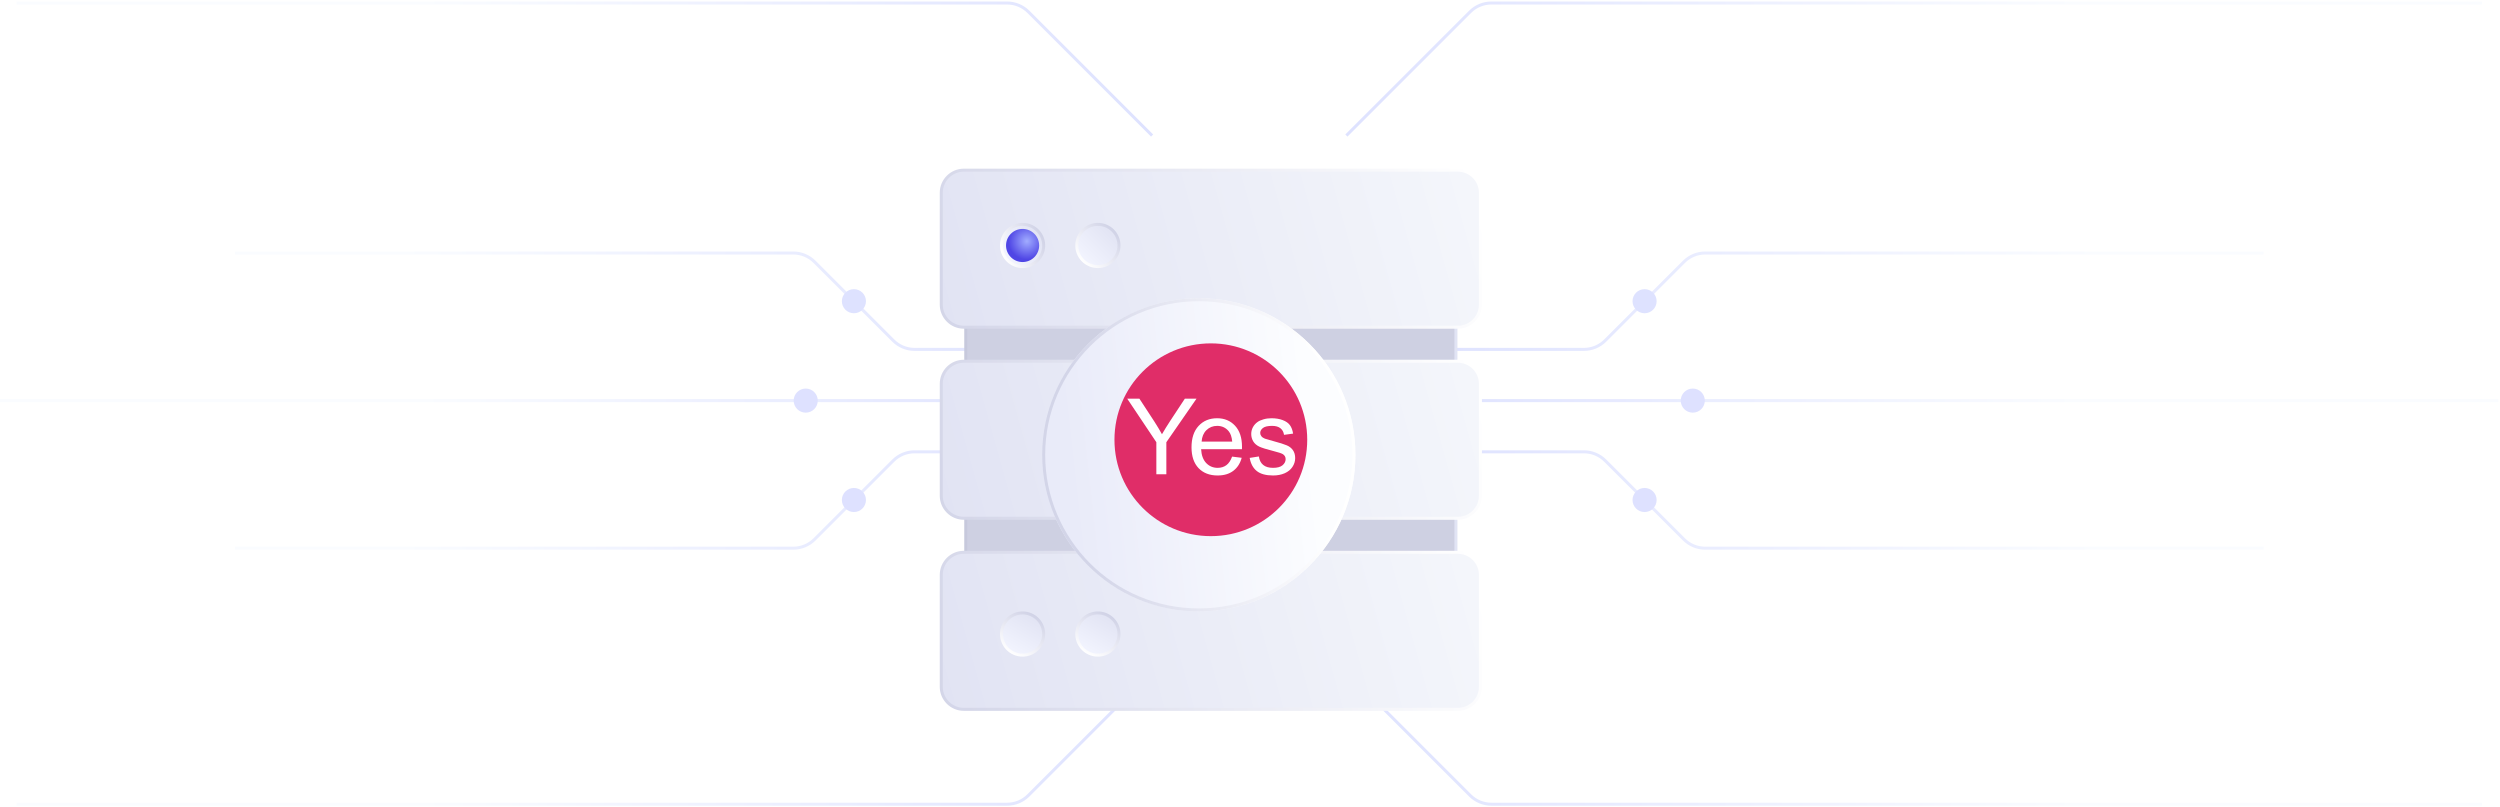 <?xml version="1.0" encoding="UTF-8"?> <svg xmlns="http://www.w3.org/2000/svg" width="830" height="268" viewBox="0 0 830 268" fill="none"><path d="M447 223L488.071 264.071C489.946 265.946 492.49 267 495.142 267H824" stroke="url(#paint0_linear_2272_8411)"></path><path d="M447 45L488.071 3.929C489.946 2.053 492.49 1 495.142 1L824 1" stroke="url(#paint1_linear_2272_8411)"></path><path d="M473 116L525.858 116C528.51 116 531.054 114.946 532.929 113.071L559.071 86.928C560.946 85.053 563.49 83.999 566.142 83.999L751.5 83.999" stroke="url(#paint2_linear_2272_8411)"></path><path d="M473 150L525.858 150C528.51 150 531.054 151.053 532.929 152.928L559.071 179.071C560.946 180.946 563.49 182 566.142 182L751.5 181.999" stroke="url(#paint3_linear_2272_8411)"></path><path d="M467 133L829.5 132.999" stroke="url(#paint4_linear_2272_8411)"></path><circle cx="4" cy="4" r="4" transform="matrix(-4.37114e-08 -1 -1 4.37114e-08 550 170)" fill="#DEE1FF"></circle><circle cx="4" cy="4" r="4" transform="matrix(-4.37114e-08 -1 -1 4.37114e-08 566 137)" fill="#DEE1FF"></circle><circle cx="4" cy="4" r="4" transform="matrix(-4.37114e-08 -1 -1 4.37114e-08 550 104)" fill="#DEE2FF"></circle><path d="M382.5 223L341.429 264.071C339.554 265.946 337.01 267 334.358 267H5.5" stroke="url(#paint5_linear_2272_8411)"></path><path d="M382.5 45L341.429 3.929C339.554 2.053 337.01 1 334.358 1L5.5 1" stroke="url(#paint6_linear_2272_8411)"></path><path d="M356.5 116L303.642 116C300.99 116 298.446 114.946 296.571 113.071L270.429 86.928C268.554 85.053 266.01 83.999 263.358 83.999L78 83.999" stroke="url(#paint7_linear_2272_8411)"></path><path d="M356.5 150L303.642 150C300.99 150 298.446 151.053 296.571 152.928L270.429 179.071C268.554 180.946 266.01 182 263.358 182L78 181.999" stroke="url(#paint8_linear_2272_8411)"></path><path d="M362.5 133L0 132.999" stroke="url(#paint9_linear_2272_8411)"></path><circle cx="283.5" cy="166" r="4" transform="rotate(-90 283.5 166)" fill="#DEE1FF"></circle><circle cx="267.5" cy="133" r="4" transform="rotate(-90 267.5 133)" fill="#DEE1FF"></circle><circle cx="283.5" cy="99.999" r="4" transform="rotate(-90 283.5 99.999)" fill="#DEE2FF"></circle><g filter="url(#filter0_d_2272_8411)"><path d="M332.633 141.999C332.633 137.857 335.991 134.499 340.133 134.499H487.868C492.01 134.499 495.368 137.857 495.368 141.999V179.132C495.368 183.274 492.01 186.632 487.868 186.632H340.133C335.991 186.632 332.633 183.274 332.633 179.132V141.999Z" fill="#CED0E2" stroke="url(#paint10_linear_2272_8411)"></path><path d="M332.633 85.072C332.633 80.929 335.991 77.572 340.133 77.572H487.868C492.01 77.572 495.368 80.929 495.368 85.072V122.204C495.368 126.346 492.01 129.704 487.868 129.704H340.133C335.991 129.704 332.633 126.346 332.633 122.204V85.072Z" fill="#CED0E2" stroke="url(#paint11_linear_2272_8411)"></path><path d="M324.5 51.999C324.5 47.857 327.858 44.499 332 44.499H496C500.142 44.499 503.5 47.857 503.5 51.999V89.132C503.5 93.274 500.142 96.632 496 96.632H332C327.858 96.632 324.5 93.274 324.5 89.132V51.999Z" fill="url(#paint12_linear_2272_8411)" stroke="url(#paint13_linear_2272_8411)"></path><path d="M324.5 115.433C324.5 111.291 327.858 107.933 332 107.933H496C500.142 107.933 503.5 111.291 503.5 115.433V152.565C503.5 156.708 500.142 160.065 496 160.065H332C327.858 160.065 324.5 156.708 324.5 152.565V115.433Z" fill="url(#paint14_linear_2272_8411)" stroke="url(#paint15_linear_2272_8411)"></path><path d="M324.5 178.868C324.5 174.725 327.858 171.368 332 171.368H496C500.142 171.368 503.5 174.725 503.5 178.868V216C503.5 220.142 500.142 223.5 496 223.5H332C327.858 223.5 324.5 220.142 324.5 216V178.868Z" fill="url(#paint16_linear_2272_8411)" stroke="url(#paint17_linear_2272_8411)"></path><g filter="url(#filter1_d_2272_8411)"><circle cx="414" cy="135" r="52" fill="url(#paint18_linear_2272_8411)"></circle><circle cx="414" cy="135" r="51.5" stroke="url(#paint19_linear_2272_8411)"></circle></g><path d="M414 166C431.673 166 446 151.673 446 134C446 116.327 431.673 102 414 102C396.327 102 382 116.327 382 134C382 151.673 396.327 166 414 166Z" fill="#E02D68"></path><path d="M426.896 140.022L429.944 139.542C430.115 140.764 430.589 141.7 431.365 142.35C432.153 143.001 433.248 143.326 434.652 143.326C436.068 143.326 437.118 143.041 437.803 142.47C438.487 141.888 438.83 141.209 438.83 140.433C438.83 139.736 438.527 139.188 437.922 138.789C437.5 138.515 436.45 138.167 434.772 137.745C432.512 137.174 430.943 136.683 430.064 136.272C429.196 135.85 428.534 135.273 428.078 134.543C427.633 133.801 427.41 132.985 427.41 132.095C427.41 131.284 427.593 130.537 427.958 129.852C428.335 129.156 428.843 128.579 429.482 128.123C429.961 127.769 430.612 127.472 431.434 127.232C432.267 126.981 433.157 126.856 434.104 126.856C435.531 126.856 436.781 127.061 437.854 127.472C438.938 127.883 439.737 128.442 440.251 129.15C440.765 129.846 441.118 130.782 441.312 131.958L438.299 132.369C438.162 131.433 437.763 130.702 437.101 130.177C436.45 129.652 435.525 129.39 434.327 129.39C432.912 129.39 431.902 129.623 431.297 130.091C430.692 130.559 430.389 131.107 430.389 131.735C430.389 132.135 430.515 132.494 430.766 132.814C431.017 133.145 431.411 133.419 431.947 133.636C432.255 133.75 433.163 134.012 434.669 134.423C436.85 135.005 438.368 135.485 439.224 135.861C440.091 136.226 440.77 136.763 441.261 137.471C441.752 138.178 441.997 139.057 441.997 140.107C441.997 141.135 441.695 142.105 441.09 143.018C440.496 143.92 439.635 144.622 438.505 145.124C437.375 145.615 436.096 145.86 434.669 145.86C432.307 145.86 430.503 145.369 429.259 144.388C428.026 143.406 427.239 141.951 426.896 140.022Z" fill="white"></path><path d="M421.058 139.594L424.243 139.987C423.741 141.848 422.81 143.292 421.452 144.319C420.094 145.346 418.359 145.86 416.247 145.86C413.588 145.86 411.476 145.044 409.912 143.412C408.36 141.768 407.584 139.468 407.584 136.512C407.584 133.453 408.372 131.079 409.947 129.39C411.522 127.7 413.565 126.856 416.076 126.856C418.507 126.856 420.493 127.683 422.034 129.338C423.575 130.993 424.345 133.322 424.345 136.324C424.345 136.506 424.34 136.78 424.328 137.145H410.768C410.883 139.143 411.448 140.672 412.463 141.734C413.479 142.795 414.746 143.326 416.264 143.326C417.394 143.326 418.359 143.029 419.158 142.436C419.957 141.842 420.59 140.895 421.058 139.594ZM410.94 134.611H421.092C420.955 133.082 420.567 131.935 419.928 131.17C418.947 129.983 417.674 129.39 416.11 129.39C414.695 129.39 413.502 129.863 412.532 130.811C411.573 131.758 411.042 133.025 410.94 134.611Z" fill="white"></path><path d="M395.908 145.449V134.817L386.234 120.35H390.275L395.223 127.917C396.136 129.332 396.986 130.748 397.774 132.163C398.527 130.851 399.44 129.372 400.513 127.729L405.376 120.35H409.245L399.229 134.817V145.449H395.908Z" fill="white"></path><circle cx="351.501" cy="69.499" r="7" transform="rotate(60 351.501 69.499)" fill="url(#paint20_linear_2272_8411)" stroke="url(#paint21_linear_2272_8411)"></circle><circle cx="351.5" cy="69.499" r="5.5" transform="rotate(45 351.5 69.499)" fill="url(#paint22_radial_2272_8411)"></circle><circle cx="351.499" cy="198.5" r="7" transform="rotate(30 351.499 198.5)" fill="url(#paint23_linear_2272_8411)" stroke="url(#paint24_linear_2272_8411)"></circle><circle cx="376.5" cy="69.499" r="7" transform="rotate(45 376.5 69.499)" fill="url(#paint25_linear_2272_8411)" stroke="url(#paint26_linear_2272_8411)"></circle><circle cx="376.499" cy="198.5" r="7" transform="rotate(30 376.499 198.5)" fill="url(#paint27_linear_2272_8411)" stroke="url(#paint28_linear_2272_8411)"></circle></g><defs><filter id="filter0_d_2272_8411" x="298.2" y="42.199" width="207.6" height="207.601" filterUnits="userSpaceOnUse" color-interpolation-filters="sRGB"><feFlood flood-opacity="0" result="BackgroundImageFix"></feFlood><feColorMatrix in="SourceAlpha" type="matrix" values="0 0 0 0 0 0 0 0 0 0 0 0 0 0 0 0 0 0 127 0" result="hardAlpha"></feColorMatrix><feOffset dx="-12" dy="12"></feOffset><feGaussianBlur stdDeviation="6.9"></feGaussianBlur><feComposite in2="hardAlpha" operator="out"></feComposite><feColorMatrix type="matrix" values="0 0 0 0 0.845 0 0 0 0 0.85 0 0 0 0 0.879 0 0 0 0.16 0"></feColorMatrix><feBlend mode="normal" in2="BackgroundImageFix" result="effect1_dropShadow_2272_8411"></feBlend><feBlend mode="normal" in="SourceGraphic" in2="effect1_dropShadow_2272_8411" result="shape"></feBlend></filter><filter id="filter1_d_2272_8411" x="347.2" y="76.2" width="125.6" height="125.6" filterUnits="userSpaceOnUse" color-interpolation-filters="sRGB"><feFlood flood-opacity="0" result="BackgroundImageFix"></feFlood><feColorMatrix in="SourceAlpha" type="matrix" values="0 0 0 0 0 0 0 0 0 0 0 0 0 0 0 0 0 0 127 0" result="hardAlpha"></feColorMatrix><feOffset dx="-4" dy="4"></feOffset><feGaussianBlur stdDeviation="5.4"></feGaussianBlur><feComposite in2="hardAlpha" operator="out"></feComposite><feColorMatrix type="matrix" values="0 0 0 0 0.797 0 0 0 0 0.803 0 0 0 0 0.833 0 0 0 0.31 0"></feColorMatrix><feBlend mode="normal" in2="BackgroundImageFix" result="effect1_dropShadow_2272_8411"></feBlend><feBlend mode="normal" in="SourceGraphic" in2="effect1_dropShadow_2272_8411" result="shape"></feBlend></filter><linearGradient id="paint0_linear_2272_8411" x1="447" y1="245" x2="824" y2="245" gradientUnits="userSpaceOnUse"><stop stop-color="#DEE2FF"></stop><stop offset="0.644" stop-color="#FAFCFF"></stop></linearGradient><linearGradient id="paint1_linear_2272_8411" x1="447" y1="23" x2="824" y2="23" gradientUnits="userSpaceOnUse"><stop stop-color="#DEE2FF"></stop><stop offset="0.644" stop-color="#FAFCFF"></stop></linearGradient><linearGradient id="paint2_linear_2272_8411" x1="473" y1="99.999" x2="751.5" y2="99.999" gradientUnits="userSpaceOnUse"><stop stop-color="#DEE2FF"></stop><stop offset="0.801" stop-color="#FAFCFF"></stop></linearGradient><linearGradient id="paint3_linear_2272_8411" x1="473" y1="166" x2="751.5" y2="165.999" gradientUnits="userSpaceOnUse"><stop stop-color="#DEE2FF"></stop><stop offset="0.801" stop-color="#FAFCFF"></stop></linearGradient><linearGradient id="paint4_linear_2272_8411" x1="467" y1="132.5" x2="829.5" y2="132.499" gradientUnits="userSpaceOnUse"><stop stop-color="#DEE2FF"></stop><stop offset="0.614" stop-color="#FAFCFF"></stop></linearGradient><linearGradient id="paint5_linear_2272_8411" x1="382.5" y1="245" x2="5.5" y2="245" gradientUnits="userSpaceOnUse"><stop stop-color="#DEE2FF"></stop><stop offset="0.644" stop-color="#FAFCFF"></stop></linearGradient><linearGradient id="paint6_linear_2272_8411" x1="382.5" y1="23" x2="5.5" y2="23" gradientUnits="userSpaceOnUse"><stop stop-color="#DEE2FF"></stop><stop offset="0.644" stop-color="#FAFCFF"></stop></linearGradient><linearGradient id="paint7_linear_2272_8411" x1="356.5" y1="99.999" x2="78" y2="99.999" gradientUnits="userSpaceOnUse"><stop stop-color="#DEE2FF"></stop><stop offset="0.801" stop-color="#FAFCFF"></stop></linearGradient><linearGradient id="paint8_linear_2272_8411" x1="356.5" y1="166" x2="78" y2="165.999" gradientUnits="userSpaceOnUse"><stop stop-color="#DEE2FF"></stop><stop offset="0.801" stop-color="#FAFCFF"></stop></linearGradient><linearGradient id="paint9_linear_2272_8411" x1="362.5" y1="132.5" x2="2.18557e-08" y2="132.499" gradientUnits="userSpaceOnUse"><stop stop-color="#DEE2FF"></stop><stop offset="0.614" stop-color="#FAFCFF"></stop></linearGradient><linearGradient id="paint10_linear_2272_8411" x1="332.133" y1="160.565" x2="495.868" y2="160.565" gradientUnits="userSpaceOnUse"><stop stop-color="#C7C9DC"></stop><stop offset="1" stop-color="#E1E4F4"></stop></linearGradient><linearGradient id="paint11_linear_2272_8411" x1="332.133" y1="103.638" x2="495.868" y2="103.638" gradientUnits="userSpaceOnUse"><stop stop-color="#C7C9DC"></stop><stop offset="1" stop-color="#E1E4F4"></stop></linearGradient><linearGradient id="paint12_linear_2272_8411" x1="498" y1="45.5" x2="324" y2="94" gradientUnits="userSpaceOnUse"><stop stop-color="#F4F6FB"></stop><stop offset="1" stop-color="#E1E3F3"></stop></linearGradient><linearGradient id="paint13_linear_2272_8411" x1="324" y1="97" x2="500.5" y2="46" gradientUnits="userSpaceOnUse"><stop stop-color="#D3D5E8"></stop><stop offset="1" stop-color="white"></stop></linearGradient><linearGradient id="paint14_linear_2272_8411" x1="498" y1="108.934" x2="324" y2="157.434" gradientUnits="userSpaceOnUse"><stop stop-color="#F4F6FB"></stop><stop offset="1" stop-color="#E1E3F3"></stop></linearGradient><linearGradient id="paint15_linear_2272_8411" x1="324" y1="160.434" x2="500.5" y2="109.434" gradientUnits="userSpaceOnUse"><stop stop-color="#D3D5E8"></stop><stop offset="1" stop-color="white"></stop></linearGradient><linearGradient id="paint16_linear_2272_8411" x1="498" y1="172.368" x2="324" y2="220.868" gradientUnits="userSpaceOnUse"><stop stop-color="#F4F6FB"></stop><stop offset="1" stop-color="#E1E3F3"></stop></linearGradient><linearGradient id="paint17_linear_2272_8411" x1="324" y1="223.868" x2="500.5" y2="172.868" gradientUnits="userSpaceOnUse"><stop stop-color="#D3D5E8"></stop><stop offset="1" stop-color="white"></stop></linearGradient><linearGradient id="paint18_linear_2272_8411" x1="447.5" y1="95.37" x2="366.681" y2="104.356" gradientUnits="userSpaceOnUse"><stop stop-color="#FCFDFF"></stop><stop offset="1" stop-color="#E9EBF9"></stop></linearGradient><linearGradient id="paint19_linear_2272_8411" x1="378" y1="172.893" x2="458.909" y2="165.123" gradientUnits="userSpaceOnUse"><stop stop-color="#D3D5E8"></stop><stop offset="1" stop-color="white"></stop></linearGradient><linearGradient id="paint20_linear_2272_8411" x1="351.501" y1="61.999" x2="351.501" y2="76.999" gradientUnits="userSpaceOnUse"><stop stop-color="#E1E3F3"></stop><stop offset="1" stop-color="#F3F5FF"></stop></linearGradient><linearGradient id="paint21_linear_2272_8411" x1="351.501" y1="61.999" x2="351.501" y2="76.999" gradientUnits="userSpaceOnUse"><stop stop-color="#D0D2E6"></stop><stop offset="1" stop-color="white"></stop></linearGradient><radialGradient id="paint22_radial_2272_8411" cx="0" cy="0" r="1" gradientUnits="userSpaceOnUse" gradientTransform="translate(351.5 67.499) rotate(55.008) scale(6.103)"><stop stop-color="#A1ACFF"></stop><stop offset="1" stop-color="#4F46E5"></stop></radialGradient><linearGradient id="paint23_linear_2272_8411" x1="351.499" y1="191" x2="351.499" y2="206" gradientUnits="userSpaceOnUse"><stop stop-color="#E1E3F3"></stop><stop offset="1" stop-color="#F3F5FF"></stop></linearGradient><linearGradient id="paint24_linear_2272_8411" x1="351.499" y1="191" x2="351.499" y2="206" gradientUnits="userSpaceOnUse"><stop stop-color="#D0D2E6"></stop><stop offset="1" stop-color="white"></stop></linearGradient><linearGradient id="paint25_linear_2272_8411" x1="376.5" y1="61.999" x2="376.5" y2="76.999" gradientUnits="userSpaceOnUse"><stop stop-color="#E1E3F3"></stop><stop offset="1" stop-color="#F3F5FF"></stop></linearGradient><linearGradient id="paint26_linear_2272_8411" x1="376.5" y1="61.999" x2="376.5" y2="76.999" gradientUnits="userSpaceOnUse"><stop stop-color="#D0D2E6"></stop><stop offset="1" stop-color="white"></stop></linearGradient><linearGradient id="paint27_linear_2272_8411" x1="376.499" y1="191" x2="376.499" y2="206" gradientUnits="userSpaceOnUse"><stop stop-color="#E1E3F3"></stop><stop offset="1" stop-color="#F3F5FF"></stop></linearGradient><linearGradient id="paint28_linear_2272_8411" x1="376.499" y1="191" x2="376.499" y2="206" gradientUnits="userSpaceOnUse"><stop stop-color="#D0D2E6"></stop><stop offset="1" stop-color="white"></stop></linearGradient></defs></svg> 